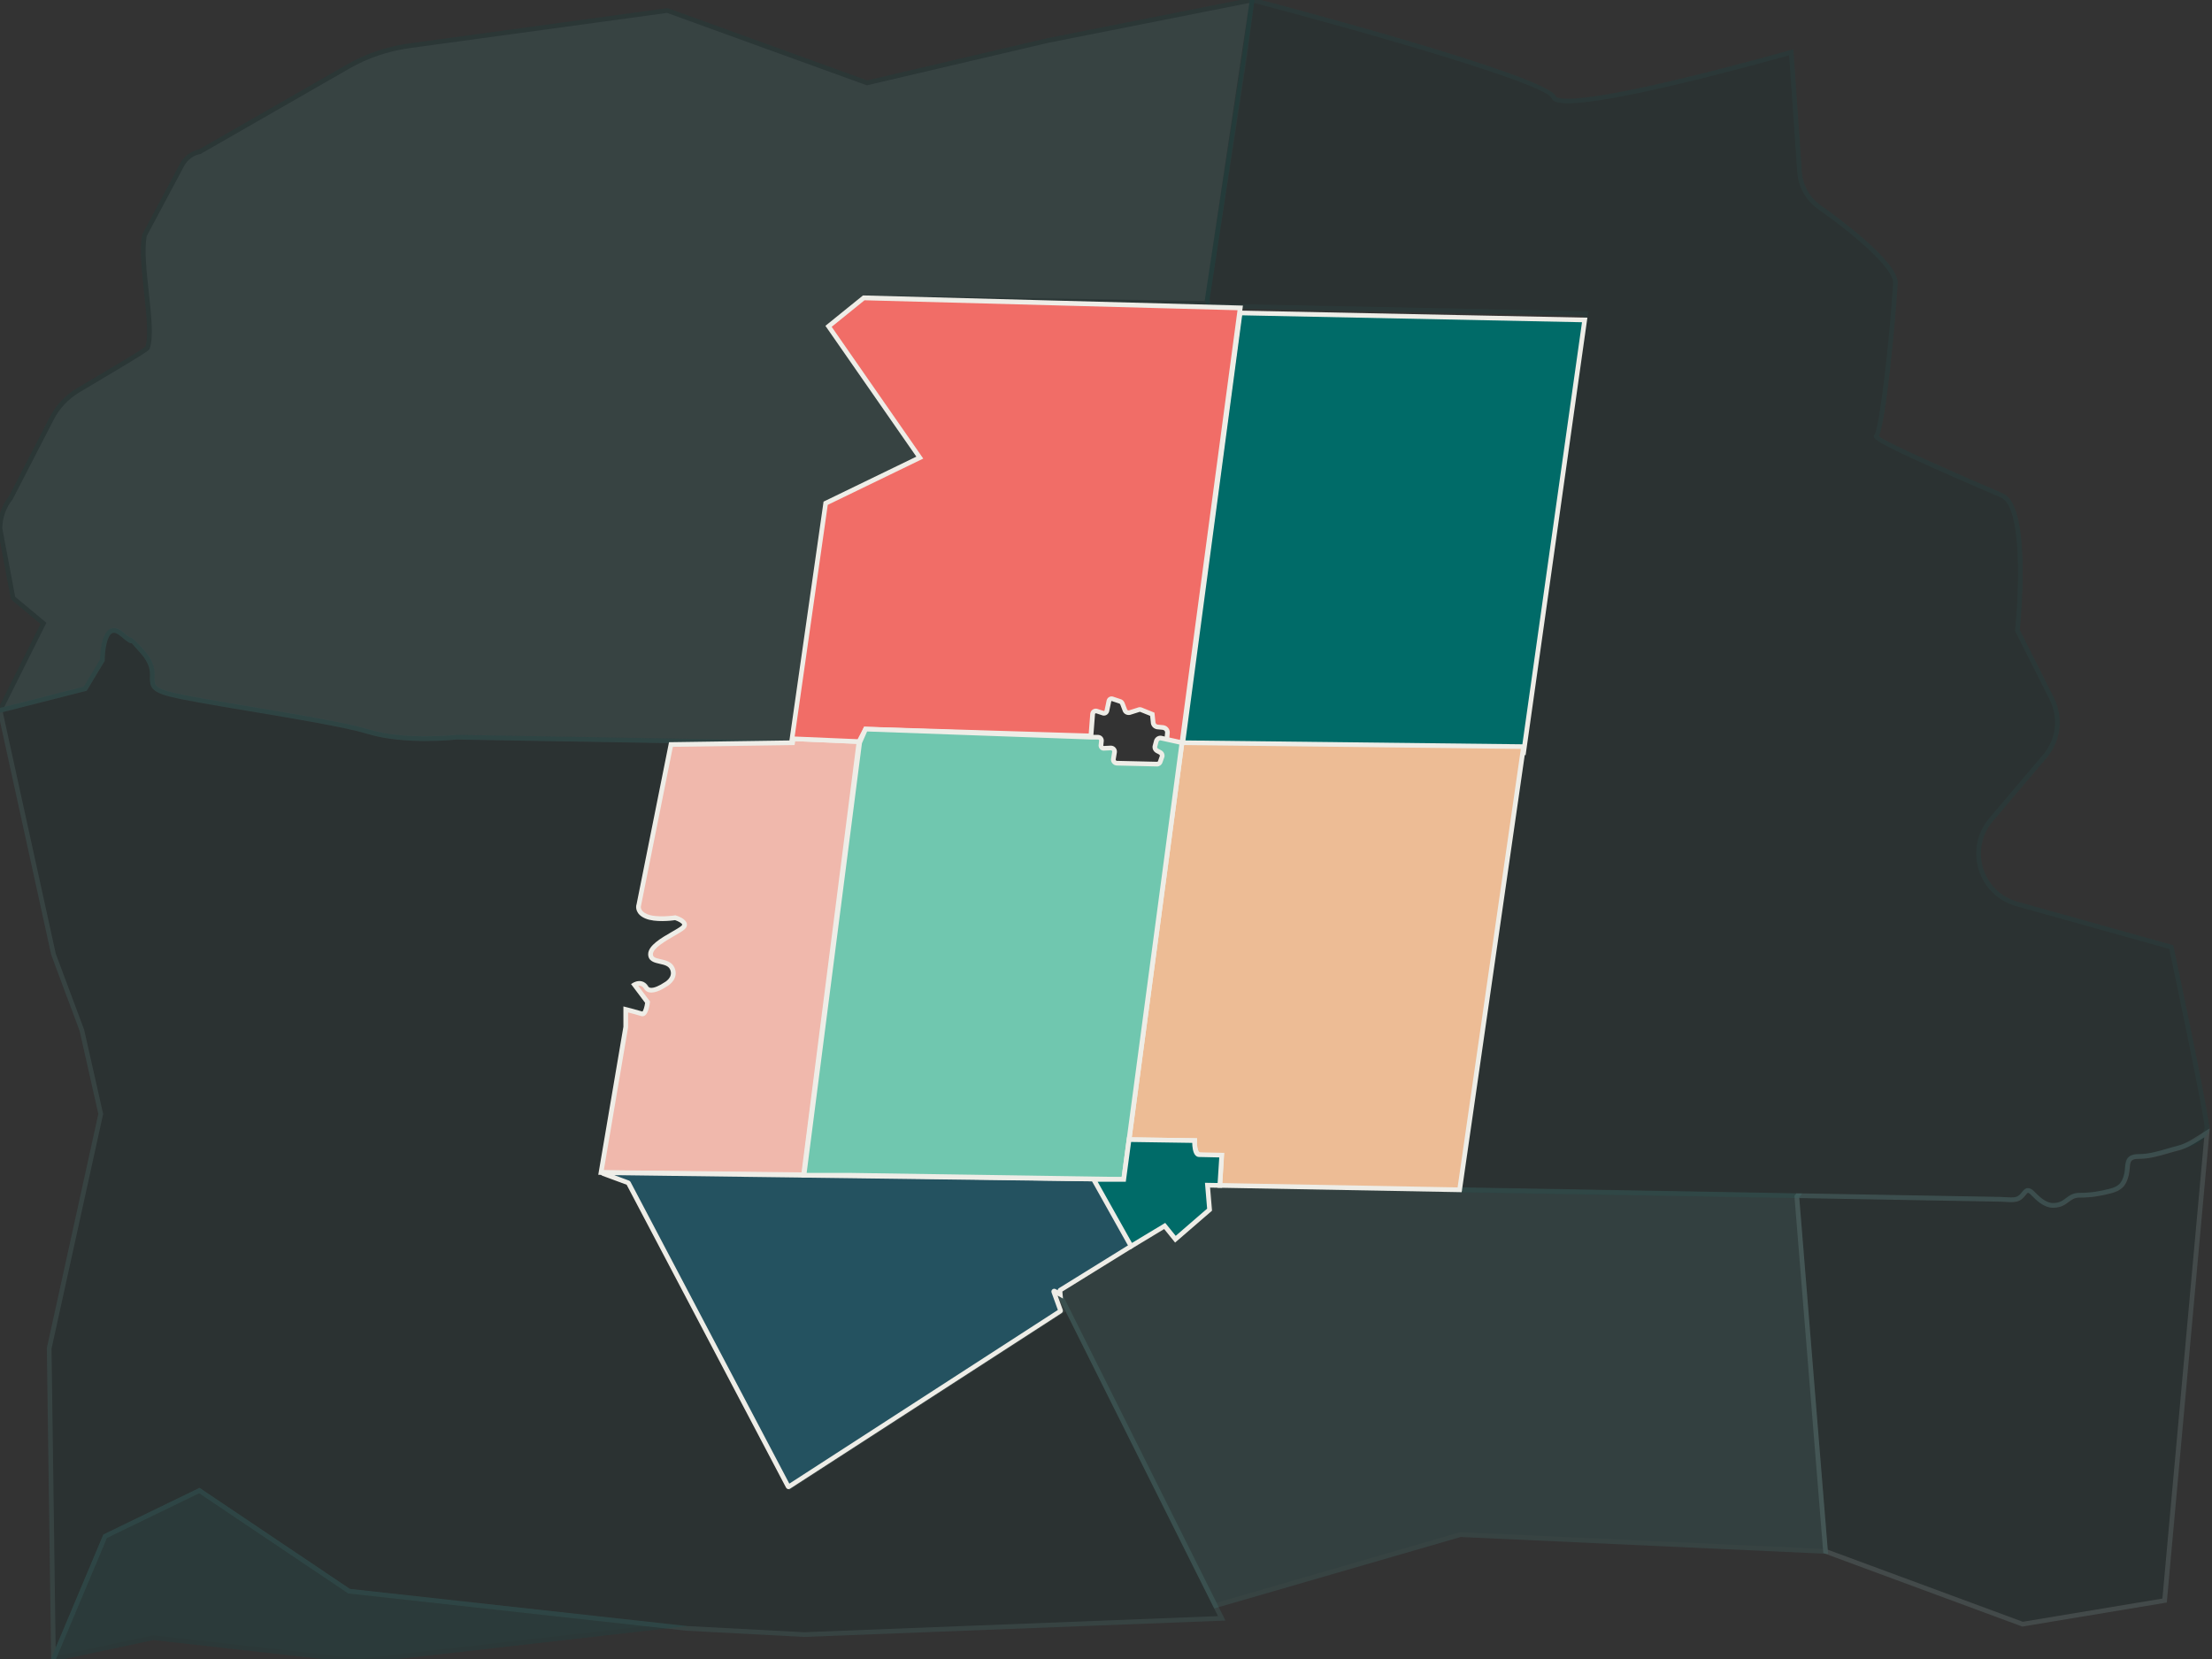 <?xml version="1.0" encoding="UTF-8"?>
<svg xmlns="http://www.w3.org/2000/svg" viewBox="0 0 800 600">
  <rect x="0" y="0" width="800" height="600" fill="#333333" stroke="none"/>
  <defs>
    <style>
      .cls-1 {
        fill: #edbc95;
      }

      .cls-1, .cls-2, .cls-3, .cls-4, .cls-5, .cls-6, .cls-7, .cls-8, .cls-9, .cls-10, .cls-11, .cls-12, .cls-13, .cls-14 {
        stroke-width: 0px;
      }

      .cls-2 {
        fill: #99c4c3;
      }

      .cls-3 {
        fill: #4d9795;
      }

      .cls-4 {
        fill: #eeede7;
      }

      .cls-5 {
        fill: #245260;
      }

      .cls-6 {
        fill: #00605e;
      }

      .cls-7 {
        fill: #005653;
      }

      .cls-8 {
        fill: #006b68;
      }

      .cls-9 {
        fill: #f16d67;
      }

      .cls-10 {
        fill: #f0b8ac;
      }

      .cls-11 {
        fill: #002b2a;
      }

      .cls-12 {
        fill: #004b49;
      }

      .cls-15 {
        isolation: isolate;
      }

      .cls-13 {
        fill: #338986;
      }

      .cls-16 {
        mix-blend-mode: multiply;
        opacity: .16;
      }

      .cls-14 {
        fill: #70c7af;
      }
    </style>
  </defs>
  <g class="cls-15">
    <g id="DUFFERIN">
      <g class="cls-16">
        <path class="cls-11" d="M647.83,18.9s-82.76,23.6-85.93,16.22c-3.15-7.37-109.04-35.11-109.04-35.11l-2.62,19.86-13.6,88.24.56,2.52,136.32,2.76-45.52,316.98,195.19,3.33c1.73,0,4.27.41,5.89,0,3.19-.8,3.02-5.09,5.89-2.22,1.49,1.49,4.23,4.44,7.38,4.44,5.03,0,5.24-3.69,9.58-3.69s7.29-.54,11.06-1.47c3.54-.89,5-2.29,5.91-5.91.84-3.39-.56-6.62,4.42-6.62s9.51-1.83,14-2.96c3.82-.95,11.47-3.33,10.82-8.19-1.37-10.36-12.86-64.53-12.86-64.53l-55.87-15.61c-13.27-3.71-18.24-19.92-9.33-30.43l19.51-23.02c4.91-5.8,5.89-13.97,2.47-20.75l-12.43-24.73s4.67-44.35-5.62-48.8-46.88-20.03-45.44-21.47c2.03-2.03,5.8-35.89,6.92-55.33.36-6.23-16.85-19.97-27.46-27.44-4.2-2.96-6.84-7.65-7.2-12.77l-3.01-43.28Z"/>
        <path class="cls-7" d="M742.35,436.76c-3.33,0-6.08-2.77-7.73-4.43l-.26-.26c-.71-.71-1.02-.73-1.07-.73-.2.01-.58.48-.89.86-.65.81-1.54,1.91-3.13,2.31-1.23.31-2.79.21-4.3.11-.64-.04-1.26-.08-1.8-.08l-196.16-3.35.14-.95,45.38-316.03-136.03-2.75-.74-3.32,13.62-88.39,2.74-20.8.93.24c10.88,2.85,106.39,28.07,109.61,35.6.28.66,3.7,3.49,43.18-5.83,20.83-4.92,41.53-10.81,41.74-10.87l1.01-.29,3.08,44.32c.34,4.89,2.83,9.32,6.84,12.14,4.72,3.33,28.27,20.31,27.82,28.19-.84,14.64-4.26,49.86-6.8,55.3,3.26,2.75,31.94,15.12,41.57,19.27l3.24,1.4c4.6,1.99,7.02,11.02,7.18,26.84.11,10.6-.86,20.86-1.03,22.58l12.32,24.5c3.57,7.11,2.56,15.62-2.58,21.69l-19.51,23.02c-4,4.71-5.3,11.06-3.49,16.97,1.81,5.91,6.45,10.43,12.4,12.09l56.36,15.75.11.5c.12.54,11.51,54.32,12.88,64.59.37,2.77-1.32,6.6-11.46,9.12-1.14.29-2.32.63-3.46.97-3.4.99-6.91,2.02-10.75,2.02-2.95,0-3.04,1.06-3.23,3.37-.07.79-.14,1.69-.37,2.61-.98,3.9-2.63,5.55-6.53,6.53-3.84.95-6.91,1.5-11.27,1.5-1.81,0-2.77.73-3.88,1.57-1.31.99-2.8,2.12-5.7,2.12ZM733.31,429.64c.7,0,1.42.39,2.26,1.23l.26.26c1.46,1.47,3.9,3.93,6.52,3.93,2.33,0,3.47-.86,4.67-1.78,1.19-.9,2.53-1.92,4.91-1.92,4.18,0,7.15-.53,10.85-1.45,3.28-.83,4.46-2.01,5.29-5.29.19-.78.26-1.57.32-2.34.19-2.31.41-4.92,4.92-4.92,3.6,0,6.99-.99,10.27-1.96,1.15-.34,2.35-.69,3.52-.99,4.03-1,10.72-3.28,10.19-7.25-1.28-9.68-11.58-58.45-12.75-63.96l-55.37-15.47c-6.51-1.82-11.59-6.77-13.57-13.23-1.98-6.47-.56-13.41,3.82-18.57l19.51-23.02c4.7-5.55,5.63-13.33,2.36-19.82l-12.54-24.95.03-.25c1.28-12.16,2.86-44.48-5.11-47.93l-3.24-1.4c-35.55-15.33-42.44-19.05-42.73-20.56-.06-.33.04-.66.27-.89,1.62-1.98,5.43-33.21,6.67-54.77.29-5.06-13.4-17.06-27.1-26.7-4.42-3.12-7.18-8-7.55-13.41l-2.94-42.23c-4.41,1.24-22.56,6.29-40.81,10.6-42.87,10.12-44.51,6.29-45.13,4.85-2.18-5.09-65.14-23.25-107.54-34.38l-2.49,18.91-13.58,88.1.38,1.71,136.61,2.77-.14.95-45.38,316.03,194.22,3.32h0c.56,0,1.21.04,1.89.09,1.32.09,2.8.18,3.78-.06,1.04-.26,1.64-1.01,2.22-1.73.57-.71,1.16-1.44,2.12-1.49.03,0,.07,0,.1,0ZM679.18,158.31s0,0,0,0c0,0,0,0,0,0Z"/>
      </g>
      <g class="cls-16">
        <path class="cls-11" d="M782.84,578.88l-51.35,8.53-71.27-26.34-10.38-128.26.27-.38,73.22,1.32c1.73,0,4.28.41,5.89,0,3.18-.79,3.02-5.07,5.89-2.22,1.48,1.51,4.22,4.44,7.37,4.44,5.04,0,5.24-3.67,9.59-3.67s7.29-.55,11.05-1.48c3.54-.9,5.02-2.3,5.92-5.92.82-3.37-.58-6.61,4.41-6.61s9.51-1.84,14.01-2.96c3.81-.96,6.49-3.05,10.69-5.6l-15.34,169.16Z"/>
        <path class="cls-2" d="M731.41,588.28l-.21-.08-71.78-26.53-10.44-129.11.72-1,73.67,1.32h0c.55,0,1.21.04,1.89.09,1.32.09,2.81.19,3.78-.06,1.04-.26,1.64-1,2.22-1.72.57-.71,1.16-1.44,2.12-1.49.72-.05,1.48.34,2.36,1.21l.19.19c1.46,1.5,3.92,4,6.59,4,2.33,0,3.47-.86,4.68-1.77,1.19-.89,2.53-1.91,4.92-1.91,4.17,0,7.13-.53,10.84-1.46,3.29-.84,4.48-2.03,5.3-5.3.19-.77.25-1.55.31-2.31.19-2.31.4-4.94,4.93-4.94,3.57,0,6.94-.98,10.2-1.94,1.18-.34,2.4-.7,3.6-1,2.87-.72,5.11-2.14,7.95-3.94.78-.5,1.61-1.02,2.51-1.56l1.44-.88-15.55,171.49-.65.11-51.57,8.57ZM661.03,560.46l70.55,26.07,50.48-8.39,15.13-166.81c-.36.22-.7.44-1.04.66-2.97,1.88-5.31,3.36-8.44,4.15-1.17.29-2.32.63-3.54.98-3.37.98-6.86,2-10.68,2-2.96,0-3.04,1.06-3.23,3.38-.06.79-.14,1.68-.36,2.58-.97,3.89-2.62,5.54-6.54,6.54-3.85.96-6.92,1.51-11.26,1.51-1.82,0-2.78.73-3.9,1.57-1.31.99-2.8,2.11-5.7,2.11-3.39,0-6.26-2.94-7.8-4.51l-.18-.18c-.7-.69-.99-.72-1.06-.71-.2.01-.59.48-.89.86-.65.8-1.54,1.9-3.13,2.3-1.23.31-2.79.21-4.31.11-.64-.04-1.26-.08-1.79-.08l-72.6-1.3,10.29,127.17Z"/>
      </g>
      <g class="cls-16">
        <polygon class="cls-13" points="439.56 580.68 382.68 466.91 421.77 443.34 425.47 447.75 438 437.44 437.26 428.59 650.13 432.43 649.85 432.81 660.23 561.07 528.16 555 439.56 580.68"/>
        <path class="cls-3" d="M439.12,581.7l-.32-.63-57.23-114.47,40.39-24.36,3.63,4.33,11.53-9.49-.78-9.35.94.02,214.48,3.87-1.04,1.45,10.43,128.91-.96-.04-131.92-6.06-89.15,25.84ZM383.79,467.24l56.21,112.43,88.06-25.52h.14s131.1,6.03,131.1,6.03l-10.27-126.92-210.85-3.8.7,8.36-13.52,11.13-3.77-4.5-37.8,22.79Z"/>
      </g>
      <g class="cls-16">
        <path class="cls-11" d="M248.33,588.91l-122.06-13.45-54.15-36.39-34.08,16.53-18.69,44.4-1.55-112.4,18.64-84.74-6.83-30.29-10.26-27.46L0,256.9l30.83-7.84,6.2-10.31s0-15.49,7.21-9.29c7.24,6.2-1.04-3.1,7.24,6.2,8.25,9.29-2.08,12.39,10.31,15.49,12.39,3.1,57.79,9.29,71.22,13.41,13.41,4.14,31.99,2.06,31.99,2.06l121.33,2.08-.11.58h-43.15l-11.6,57.92s-1.04,2.63,2.63,4.19c3.7,1.59,10.53.52,10.53.52,0,0,5.26,1.59,2.63,3.7-2.63,2.11-11.57,5.78-11.57,9.48s6.31,1.56,7.9,5.26c1.56,3.67-2.63,5.78-2.63,5.78,0,0-5.26,3.67-6.85,1.04-1.56-2.63-4.22-1.04-4.22-1.04l4.74,6.31s-.52,4.74-2.08,4.22c-1.59-.52-5.81-1.59-5.81-1.59v6.33l-8.94,52.63,10.01,3.7,57.9,110.01,98.47-63.68-2.66-7.37,1.26.41,59.1,118.17-151.08,5.87-42.45-2.24Z"/>
        <path class="cls-3" d="M18.55,604.08l-1.61-116.56,18.62-84.65-6.77-30.04-10.27-27.52L-1.01,256.28l31.29-7.96,5.9-9.81c.02-1.71.31-9.52,3.72-11.09,1.42-.65,3.06-.18,4.89,1.39,1.07.91,1.74,1.44,2.15,1.74.02-.02.05-.03.07-.04q.67-.39,5.1,4.58c3.95,4.45,3.88,7.63,3.83,9.96-.06,2.49-.08,3.74,6.05,5.27,5.24,1.31,16.64,3.21,28.7,5.23,16.31,2.72,34.79,5.81,42.56,8.19,13.08,4.04,31.46,2.04,31.65,2.02h.05s.05,0,.05,0l122.34,2.1-.43,2.26h-43.16l-11.5,57.39c-.07.18-.6,1.92,2.17,3.1,3.43,1.47,10,.47,10.06.46l.19-.03.19.06c.6.18,3.59,1.17,3.94,2.97.11.55.02,1.38-1.02,2.21-.8.64-2.08,1.38-3.55,2.23-3.06,1.77-7.7,4.44-7.7,6.59,0,1.09.77,1.37,2.81,1.82,1.81.4,4.07.9,5.02,3.11,1.47,3.45-1.27,5.97-2.98,6.85-.56.39-3.84,2.54-6.2,2.03-.78-.17-1.41-.61-1.82-1.28-.63-1.07-1.49-1.19-2.13-1.08l4.26,5.67-.04.33c-.1.9-.53,3.92-1.85,4.76-.41.26-.89.33-1.35.17-1.05-.35-3.34-.95-4.69-1.3v5.38s-8.83,51.94-8.83,51.94l9.65,3.57.15.29,57.46,109.19,97.12-62.81-3.02-8.37,3.25,1.06,59.85,119.67-1.32.05-151.08,5.87-42.57-2.25-122.27-13.48-.17-.12-53.75-36.12-33.35,16.18-20.15,47.86ZM18.64,487.69l1.49,108.23,17.24-40.95,34.8-16.88,54.39,36.55,121.83,13.43,42.42,2.24,149.69-5.82-56.04-112.06.72,2-99.82,64.55-.43-.82-57.75-109.72-10.36-3.83,9.04-53.26v-7.35l1.06.27c.17.04,4.17,1.06,5.81,1.59.34-.29.79-1.73.99-3.16l-5.1-6.79.81-.49c.15-.09,1.54-.88,3.09-.49.95.24,1.72.85,2.3,1.83.16.27.38.42.71.49,1.3.28,3.71-.96,4.92-1.8l.1-.06c.14-.07,3.46-1.81,2.23-4.69-.6-1.41-2.17-1.75-3.82-2.12-1.84-.41-4.14-.92-4.14-3.48,0-3.13,4.74-5.87,8.55-8.06,1.36-.78,2.64-1.52,3.34-2.08.28-.22.44-.44.42-.56-.09-.48-1.4-1.22-2.58-1.61-1.2.17-7.23.92-10.79-.61-3.43-1.46-3.55-4-3.12-5.21l11.65-58.17-77.26-1.33c-1.34.15-19.09,1.98-32.28-2.09-7.66-2.34-26.08-5.42-42.34-8.14-12.1-2.02-23.53-3.93-28.84-5.26-7.09-1.77-7.41-3.8-7.34-6.96.05-2.16.11-4.84-3.4-8.79-1.58-1.77-2.61-2.93-3.22-3.6-.6.14-1.46-.39-3.93-2.51-1.28-1.1-2.31-1.48-3.07-1.13-1.99.91-2.73,6.48-2.73,9.78v.24l-6.5,10.81-.34.09-30.03,7.64,19.16,87.35,10.27,27.52,6.87,30.47-18.66,84.83Z"/>
      </g>
      <g class="cls-16">
        <path class="cls-3" d="M452.85,0l-16.44,109.74-123.85-2.06-12.36,10.31,33.01,47.48-34.05,16.5-12.39,86.71-121.77-2.08s-18.59,2.08-31.99-2.06c-13.43-4.11-58.83-10.31-71.22-13.41-12.39-3.1-2.06-6.2-10.31-15.49-8.28-9.29,0,0-7.24-6.2-7.21-6.2-7.21,9.29-7.21,9.29l-6.2,10.31-30.83,7.84,15.73-31.46-11-9.16-4.74-25.14c0-4.05,1.39-7.97,3.94-11.12l14.73-28.63c2.2-4.27,5.54-7.83,9.66-10.28,9.14-5.45,24.81-14.59,25.06-15.35,2.59-8.04-3.17-30.39-1.11-40.69l13.56-25.43c1.33-2.49,3.7-4.25,6.46-4.8l53.53-30.72c6.83-3.92,14.36-6.49,22.16-7.55L241.35,3.8l72.21,26.17,65.56-15.36L452.85,0Z"/>
        <path class="cls-12" d="M287.49,269.55l-122.47-2.1c-1.34.15-19.09,1.98-32.28-2.09-7.66-2.34-26.08-5.42-42.34-8.14-12.1-2.02-23.53-3.93-28.84-5.26-7.09-1.77-7.41-3.8-7.34-6.96.05-2.16.11-4.84-3.4-8.79-1.58-1.77-2.61-2.93-3.22-3.6-.6.14-1.46-.39-3.93-2.51-1.28-1.1-2.31-1.48-3.07-1.13-1.99.91-2.73,6.48-2.73,9.78v.24l-6.5,10.81-.34.09-32.63,8.3,16.26-32.52-10.71-8.93-4.81-25.6c0-4.2,1.44-8.31,4.07-11.58l14.69-28.55c2.27-4.41,5.72-8.08,9.98-10.62,1.75-1.04,3.73-2.22,5.81-3.45,7.49-4.44,17.68-10.48,18.92-11.59,1.2-3.98.34-11.86-.49-19.49-.85-7.76-1.72-15.79-.68-20.96l.08-.23,13.56-25.43c1.43-2.68,3.94-4.57,6.9-5.2l53.41-30.65c6.96-3.99,14.52-6.57,22.47-7.66L241.44,2.93l.2.07,71.98,26.08,65.32-15.3L453.87-1.07l-16.73,111.67h-.74s-123.54-2.06-123.54-2.06l-11.52,9.61,33.13,47.66-34.54,16.74-12.43,87ZM164.95,265.75h.05s121.02,2.07,121.02,2.07l12.35-86.41,33.56-16.27-32.88-47.3,13.2-11.01h.32s123.11,2.05,123.11,2.05L451.83,1.07l-72.54,14.38-65.78,15.41L241.26,4.67l-93.15,12.74c-7.73,1.06-15.09,3.56-21.86,7.45l-53.65,30.79-.14.03c-2.52.51-4.66,2.1-5.88,4.37l-13.5,25.32c-.95,4.92-.09,12.75.73,20.32.9,8.26,1.75,16.07.37,20.35-.22.7-1.8,1.81-19.63,12.38-2.07,1.23-4.06,2.4-5.8,3.45-3.99,2.38-7.22,5.82-9.34,9.94l-14.83,28.77c-2.4,2.96-3.73,6.69-3.75,10.5l4.67,24.76,11.28,9.4-15.2,30.4,28.69-7.3,5.9-9.81c.02-1.71.31-9.52,3.72-11.09,1.42-.65,3.06-.18,4.89,1.39,1.07.91,1.74,1.44,2.15,1.74.02-.02.05-.03.07-.04q.67-.39,5.1,4.58c3.95,4.45,3.88,7.63,3.83,9.96-.06,2.49-.08,3.74,6.05,5.27,5.24,1.31,16.64,3.21,28.7,5.23,16.31,2.72,34.79,5.81,42.56,8.19,13.08,4.04,31.46,2.04,31.65,2.02h.05Z"/>
      </g>
      <g class="cls-16">
        <path class="cls-6" d="M241.01,588.1l-114.74-12.65-54.15-36.39-34.08,16.53-18.69,44.4,36.08-7.71,74.87,8.4,110.71-12.59Z"/>
        <path class="cls-7" d="M130.29,601.55l-74.83-8.4-37.54,8.02,19.45-46.2,34.8-16.88,54.39,36.55,122.08,13.46-118.35,13.46ZM55.38,591.43l.14.02,74.77,8.39,103.08-11.72-107.4-11.84-.17-.12-53.75-36.12-33.35,16.18-17.94,42.61,34.62-7.4Z"/>
      </g>
      <g class="cls-15">
        <path class="cls-10" d="M528.16,430.42v.03M310.68,268.21l-23.76-1.06-.28,1.48-43.99.64-11.6,57.92s-1.04,2.63,2.63,4.19c3.7,1.59,10.53.52,10.53.52,0,0,5.26,1.59,2.63,3.7-2.63,2.11-11.57,5.78-11.57,9.48s6.31,1.56,7.9,5.26c1.56,3.67-2.63,5.78-2.63,5.78,0,0-5.26,3.67-6.85,1.04-1.56-2.63-4.22-1.04-4.22-1.04l4.74,6.31s-.52,4.74-2.08,4.22c-1.59-.52-5.81-1.59-5.81-1.59v6.33l-8.94,52.63,73.26.82,20.04-156.64h0Z"/>
        <path class="cls-4" d="M529.01,430.45h-1.7l1.7-.03v.03ZM291.39,425.72l-75.02-.84,9.09-53.54v-7.35l1.06.27c.17.04,4.17,1.06,5.81,1.59.34-.29.79-1.73.99-3.16l-5.1-6.79.81-.49c.15-.09,1.54-.88,3.09-.49.95.24,1.72.85,2.3,1.83.16.27.38.42.71.49,1.31.29,3.71-.96,4.92-1.8l.1-.06c.14-.07,3.46-1.81,2.23-4.69-.6-1.41-2.17-1.75-3.82-2.12-1.85-.41-4.14-.92-4.14-3.48,0-3.13,4.74-5.87,8.55-8.06,1.36-.78,2.64-1.52,3.34-2.08.28-.22.44-.44.42-.56-.09-.48-1.4-1.22-2.58-1.61-1.2.17-7.23.92-10.79-.61-3.43-1.46-3.55-4-3.12-5.21l11.72-58.53,43.98-.64.29-1.52,25.42,1.14-20.25,158.31ZM218.38,423.2l71.51.8,19.83-154.98-22.1-.99-.27,1.43-44,.64-11.5,57.4c-.07.18-.6,1.92,2.17,3.1,3.44,1.48,10,.47,10.06.46l.19-.03.19.06c.6.18,3.59,1.17,3.94,2.97.11.55.02,1.38-1.02,2.21-.8.64-2.08,1.38-3.55,2.23-3.07,1.77-7.7,4.44-7.7,6.59,0,1.09.77,1.37,2.81,1.82,1.81.4,4.07.9,5.02,3.11,1.47,3.45-1.27,5.97-2.98,6.85-.56.39-3.83,2.53-6.2,2.03-.78-.17-1.41-.61-1.82-1.28-.63-1.06-1.48-1.2-2.13-1.09l4.26,5.67-.04.33c-.1.9-.53,3.92-1.85,4.76-.41.26-.89.33-1.35.17-1.05-.35-3.34-.95-4.69-1.3v5.38s-8.78,51.65-8.78,51.65Z"/>
      </g>
      <g>
        <polygon class="cls-8" points="551.02 272.23 427.47 270.83 448.49 113.18 573.12 115.71 551.02 272.23"/>
        <path class="cls-4" d="M551.75,273.09l-125.25-1.42.13-.95,21.12-158.4,126.35,2.57-22.34,158.21ZM428.44,269.99l121.84,1.38,21.87-154.83-122.91-2.5-20.79,155.94Z"/>
      </g>
      <g>
        <path class="cls-9" d="M427.47,268.6l-3.76.39c-.94.02-1.71-.75-1.71-1.69l.21-2.36c0-.95-.71-1.74-1.65-1.83l-2.06-.2c-.7-.13-1.25-.65-1.41-1.34l-.34-3.26-4.11-1.65c-.28-.11-.58-.09-.85.03l-3.29,1.04c-.64.13-1.29-.17-1.6-.74l-.95-2.49c-.16-.43-.52-.76-.97-.87l-2.61-.87c-.52-.19-1.1.09-1.28.62l-.81,3.84c-.17.52-.69.83-1.23.74l-2.5-.81c-.65-.11-1.27.33-1.38.99l-.63,8.02-81.5-2.47-2.37,4.53-24.25-1.03,12.17-85.16,34.05-16.5-33.01-47.48,12.73-10.3,136.16,3.64-21.06,157.22Z"/>
        <path class="cls-4" d="M423.74,269.84c-.73,0-1.35-.26-1.83-.73-.49-.48-.76-1.12-.75-1.81l.22-2.44c0-.44-.38-.86-.89-.91l-2.06-.2c-1.1-.19-1.92-.97-2.16-1.99l-.02-.11-.29-2.75-3.63-1.46s-.11-.01-.17.01l-.11.04-3.29,1.04c-1.09.23-2.11-.23-2.6-1.14l-.05-.11-.95-2.49c-.06-.18-.2-.3-.38-.35l-2.67-.89c-.07-.03-.11-.02-.13,0-.02.01-.06.04-.07.08l-.79,3.75c-.33,1.01-1.25,1.57-2.2,1.4l-.12-.03-2.42-.79c-.1,0-.17.04-.21.06-.04.03-.12.1-.14.22l-.68,8.77-81.77-2.48-2.37,4.53-25.73-1.1,12.37-86.54,33.56-16.27-32.89-47.31,13.59-10.99h.31s137.1,3.67,137.1,3.67l-.12.94-21.15,157.89-4.42.45s-.04,0-.06,0ZM417.93,261.42c.1.34.38.59.73.65l1.99.19c1.39.14,2.43,1.29,2.42,2.68l-.22,2.43c0,.15.09.36.25.52.16.16.38.22.6.24l3.02-.31,20.84-155.62-134.9-3.6-11.87,9.6,33.12,47.65-34.54,16.74-11.97,83.78,22.77.97,2.36-4.52.53.02,80.69,2.45.56-7.21c.09-.61.38-1.09.83-1.41.45-.32.99-.45,1.54-.35l.12.03,2.42.79h0c.11,0,.2-.07.24-.17l.79-3.75c.18-.57.52-.95.97-1.17.45-.22.96-.24,1.43-.07l2.58.86c.66.16,1.25.68,1.5,1.39l.92,2.41c.14.22.4.33.66.28l3.16-1c.46-.2.99-.21,1.46-.03l4.59,1.85.39,3.7Z"/>
      </g>
      <g>
        <path class="cls-1" d="M527.89,430.3l-86.73-1.59.6-10.81s-4.93-.04-7.49-.13-2.24-5.26-2.24-5.26l-23.7-.35,19.14-143.55,123.55,1.42-23.13,160.28Z"/>
        <path class="cls-4" d="M528.62,431.17l-88.36-1.62.6-10.8c-1.54-.02-4.73-.06-6.62-.12-.7-.03-1.32-.32-1.81-.85-1.04-1.15-1.24-3.22-1.26-4.42l-23.81-.35.13-.95,19.24-144.3,125.27,1.44-23.37,161.98ZM442.06,427.88l85.1,1.56,22.88-158.58-121.82-1.4-18.91,141.86,23.63.35-.05.89c-.07,1.15.09,3.27.81,4.07.18.19.36.29.61.29,2.52.09,7.41.13,7.46.13h.89s-.6,10.83-.6,10.83Z"/>
      </g>
      <g class="cls-15">
        <path class="cls-5" d="M383.44,466.59c-.05.03-.09.1-.08.16l.12,1.38-2.12-1.17c-.14-.08-.3.06-.24.21l2.46,6.82c.03.08,0,.16-.07.2l-98.2,63.51c-.08.05-.2.03-.24-.06l-57.78-109.79s-.05-.07-.09-.08l-9.01-3.33c-.18-.07-.13-.33.06-.33l188.03,2.45c.09,0,.16.07.17.15l2.64,23.9c0,.07-.02.13-.08.16l-25.55,15.83Z"/>
        <path class="cls-4" d="M285.2,538.57c-.09,0-.17-.01-.26-.03-.28-.07-.51-.26-.65-.51l-57.66-109.56-8.77-3.24c-.47-.17-.74-.65-.65-1.14.09-.49.51-.84,1-.84h.01l188.03,2.45c.52,0,.95.4,1,.91l2.64,23.9c.04.39-.14.77-.47.98l-25.2,15.61.21,2.54-1.94-1.07,1.85,5.12c.16.45,0,.95-.41,1.21l-98.2,63.5c-.17.11-.36.16-.55.16ZM222.16,425l5.32,1.97c.23.09.43.25.55.47l57.44,109.14,97.12-62.81-2.28-6.31c-.15-.4-.03-.84.3-1.12.33-.28.78-.33,1.16-.12l.75.41c.03-.31.2-.59.48-.76l25.18-15.6-2.52-22.88-183.49-2.39ZM382.76,474.27h0s0,0,0,0ZM383.03,473.47s0,0,0,0h0ZM384.2,466.67h0s0,0,0,0Z"/>
      </g>
      <g class="cls-15">
        <path class="cls-14" d="M406.41,426.54l-99.09-1.5h-16.54s20.12-156.44,20.12-156.44l2.15-4.91,81.74,2.93h2.43c.66.06,1.15.62,1.13,1.28l-.19,1.73c.02.61.56,1.07,1.17.99l2.42-.11c.75,0,1.35.61,1.34,1.35l-.46,2.85c.03.72.62,1.29,1.34,1.3l14.47.34c.51,0,.97-.32,1.15-.81l.71-1.99c.1-.58-.19-1.16-.71-1.43l-1.28-.68c-.47-.32-.72-.87-.65-1.44l.56-2.11c.26-.67.94-1.07,1.65-.96l7.59,1.67-21.06,157.94Z"/>
        <path class="cls-4" d="M407.15,427.41l-99.85-1.51h-17.49s20.31-157.63,20.31-157.63l2.38-5.44,82.32,2.95h2.4c1.19.1,2.02,1.05,1.98,2.17l-.18,1.71s.04.08.06.09c.03.02.07.05.14.04l2.51-.12s0,0,0,0c.62,0,1.18.23,1.59.65.42.42.64.97.63,1.56v.13s-.45,2.74-.45,2.74c.04.24.25.42.5.42l14.48.34h0c.14,0,.27-.1.32-.24l.68-1.91c.01-.2-.09-.39-.27-.48l-1.28-.68c-.81-.54-1.21-1.42-1.09-2.3l.02-.1.56-2.11c.42-1.12,1.5-1.75,2.6-1.59l8.41,1.85-.1.77-21.16,158.69ZM291.74,424.19h15.57s98.35,1.49,98.35,1.49l20.86-156.42-6.82-1.5c-.25-.03-.56.14-.68.44l-.52,1.96c-.02.23.09.44.28.57l1.21.64c.85.45,1.31,1.38,1.15,2.33l-.04.14-.71,1.99c-.29.82-1.07,1.37-1.94,1.37h0l-14.49-.34c-1.16-.02-2.12-.94-2.17-2.11v-.09s.46-2.86.46-2.86c0-.11-.06-.22-.14-.3-.09-.09-.22-.15-.35-.15h0l-2.39.11c-.45.08-.99-.08-1.39-.43-.41-.35-.65-.85-.66-1.38v-.06s.19-1.79.19-1.79c0-.15-.15-.33-.36-.34h-2.35s-81.2-2.91-81.2-2.91l-1.87,4.27-19.99,155.36Z"/>
      </g>
      <g>
        <path class="cls-8" d="M425.1,448.17l-3.87-4.79-12.15,7.33-13.54-24.16h10.88s1.92-14.39,1.92-14.39l23.7.35s-.2,5.05,1.61,5.09c1.81.04,8.22.18,8.22.18l-.7,10.94-4.45-.08.74,8.85-12.35,10.69Z"/>
        <path class="cls-4" d="M408.76,451.89l-14.68-26.19h11.59l1.92-14.4,25.33.38-.03.87c-.05,1.32.13,3.55.69,4.14.06.06.08.06.09.06l9.1.2-.81,12.64-4.32-.08.7,8.35-13.35,11.54-3.96-4.9-12.26,7.4ZM396.98,427.39l12.41,22.13,12.03-7.25,3.79,4.69,11.36-9.83-.78-9.36,4.58.08.59-9.25-7.33-.16c-.49-.01-.94-.22-1.29-.6-.95-1.01-1.13-3.21-1.16-4.5l-22.1-.33-1.92,14.38h-10.17Z"/>
      </g>
    </g>
  </g>
</svg>